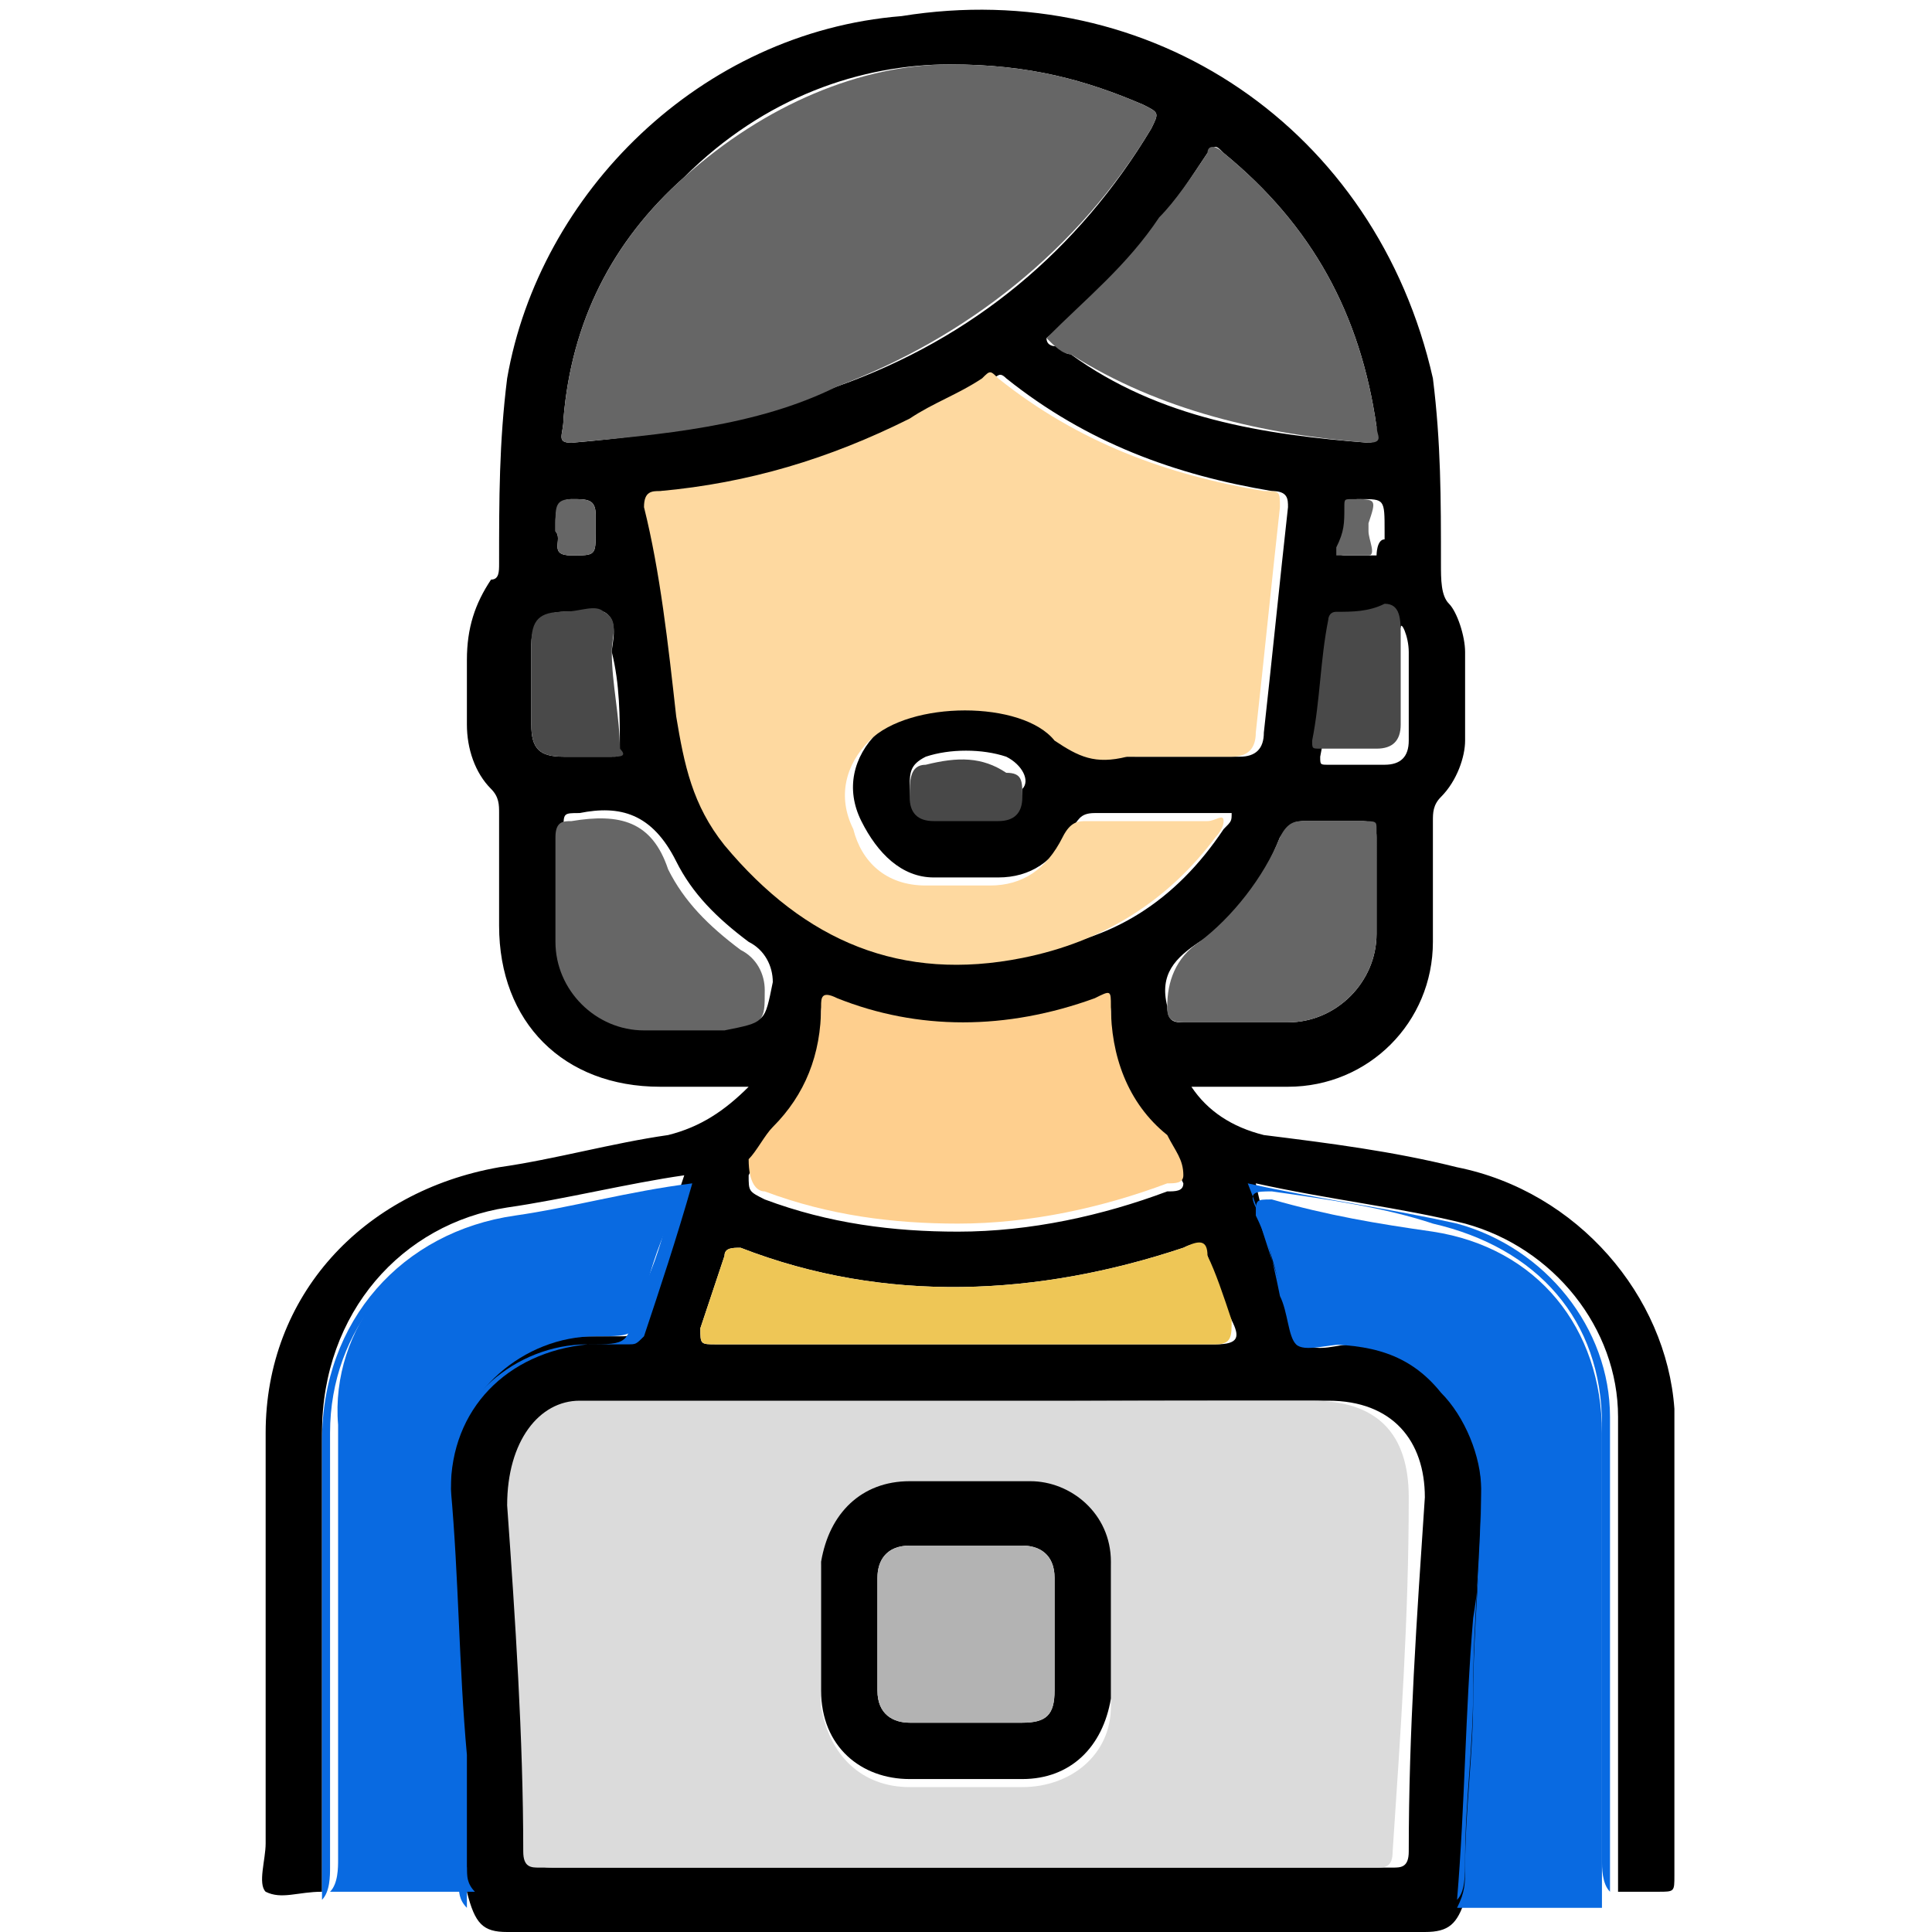 <?xml version="1.0" encoding="utf-8"?>
<!-- Generator: Adobe Illustrator 24.3.0, SVG Export Plug-In . SVG Version: 6.00 Build 0)  -->
<svg version="1.1" id="Layer_1" xmlns="http://www.w3.org/2000/svg" xmlns:xlink="http://www.w3.org/1999/xlink" x="0px" y="0px"
	 viewBox="0 0 24 24" style="enable-background:new 0 0 24 24;" xml:space="preserve">
<style type="text/css">
	.st0{fill:#096AE1;}
	.st1{fill:#DBDBDB;}
	.st2{fill:#FED9A0;}
	.st3{fill:#666666;}
	.st4{fill:#FECF8E;}
	.st5{fill:#EEC656;}
	.st6{fill:#494949;}
	.st7{fill:#484848;}
	.st8{fill:#B3B3B3;}
</style>
<g>
	<path d="M18.1,14.5c-0.8-0.2-1.6-0.3-2.4-0.4c-0.4-0.1-0.7-0.3-0.9-0.6c0.4,0,0.8,0,1.2,0c1,0,1.8-0.8,1.8-1.8c0-0.5,0-1,0-1.5
		c0-0.1,0-0.2,0.1-0.3c0.2-0.2,0.3-0.5,0.3-0.7c0-0.4,0-0.7,0-1.1c0-0.2-0.1-0.5-0.2-0.6c-0.1-0.1-0.1-0.3-0.1-0.5
		c0-0.8,0-1.5-0.1-2.3c-0.7-3.1-3.5-5-6.6-4.5C8.7,0.4,6.7,2.4,6.3,4.7C6.2,5.5,6.2,6.2,6.2,7c0,0.1,0,0.2-0.1,0.2
		C5.9,7.5,5.8,7.8,5.8,8.2c0,0.3,0,0.6,0,0.8c0,0.3,0.1,0.6,0.3,0.8c0.1,0.1,0.1,0.2,0.1,0.3c0,0.5,0,1,0,1.4c0,1.2,0.8,2,2,2
		c0.3,0,0.7,0,1.1,0C9,13.8,8.7,14,8.3,14.1c-0.7,0.1-1.4,0.3-2.1,0.4c-1.7,0.3-2.9,1.6-2.9,3.3c0,1.7,0,3.4,0,5.1
		c0,0.2-0.1,0.5,0,0.6c0.2,0.1,0.4,0,0.7,0c0-1.9,0-3.8,0-5.7c0-1.5,1-2.6,2.3-2.8c0.7-0.1,1.5-0.3,2.2-0.4
		c-0.2,0.6-0.4,1.2-0.6,1.9c0,0.1-0.1,0.1-0.2,0.1c-0.2,0-0.3,0-0.5,0c-1,0-1.7,0.8-1.7,1.8c0,1.1,0.1,2.2,0.2,3.3
		c0,0.6,0.1,1.2,0.1,1.8h0l0,0C5.9,23.9,6,24,6.3,24c3.8,0,7.6,0,11.4,0c0.3,0,0.4-0.1,0.5-0.4c0.1-1.2,0.1-2.3,0.2-3.5
		c0-0.5,0.1-1,0.1-1.6c0-1-0.7-1.7-1.7-1.8c-0.2,0-0.4,0.1-0.6,0c-0.2-0.1-0.2-0.4-0.2-0.6c-0.1-0.4-0.3-0.9-0.4-1.4
		c0.9,0.2,1.8,0.3,2.6,0.5c1.1,0.3,1.9,1.3,1.9,2.4c0,2,0,3.9,0,5.9c0.2,0,0.4,0,0.5,0c0.2,0,0.2,0,0.2-0.2c0-1.9,0-3.9,0-5.8
		C20.7,16.1,19.6,14.8,18.1,14.5z M17.1,11c0,0.2,0,0.4,0,0.6c0,0.6-0.5,1.1-1.1,1.1c-0.4,0-0.9,0-1.3,0c-0.1,0-0.2,0-0.2-0.2
		c0,0,0,0,0,0c-0.1-0.4,0.1-0.6,0.4-0.8c0.5-0.3,0.8-0.8,1-1.3c0.1-0.1,0.1-0.2,0.3-0.2c0.2,0,0.5,0,0.7,0c0.1,0,0.2,0,0.2,0.2
		C17.1,10.6,17.1,10.8,17.1,11z M10.9,9.1c-0.3,0.3-0.4,0.7-0.2,1.1c0.2,0.4,0.5,0.7,0.9,0.7c0.3,0,0.6,0,0.8,0
		c0.4,0,0.7-0.2,0.9-0.6c0.1-0.1,0.1-0.2,0.3-0.2c0.5,0,1,0,1.5,0c0.1,0,0.1,0,0.2,0c0,0.1,0,0.1-0.1,0.2c-0.6,0.9-1.4,1.4-2.4,1.5
		c-1.5,0.3-2.8-0.2-3.7-1.4c-0.4-0.5-0.5-1-0.6-1.6C8.3,8,8.2,7.1,8.1,6.3c0-0.2,0.1-0.2,0.2-0.2c1.1-0.1,2.1-0.4,3.1-0.9
		c0.3-0.1,0.6-0.3,0.9-0.5c0.1,0,0.1-0.1,0.2,0c1,0.8,2.1,1.2,3.3,1.4c0.2,0,0.2,0.1,0.2,0.2c-0.1,0.9-0.2,1.9-0.3,2.8
		c0,0.2-0.1,0.3-0.3,0.3c-0.3,0-0.5,0-0.8,0c-0.2,0-0.3,0-0.5,0c-0.3,0-0.6,0-0.8-0.3C12.8,8.5,11.3,8.6,10.9,9.1z M12.7,9.8
		c0,0.2-0.1,0.3-0.3,0.3c-0.1,0-0.3,0-0.4,0c0,0,0,0,0,0c-0.1,0-0.3,0-0.4,0c-0.2,0-0.3-0.1-0.3-0.3c0-0.2,0-0.3,0.2-0.4
		c0.3-0.1,0.7-0.1,1,0C12.7,9.5,12.8,9.7,12.7,9.8z M10.2,12.6c0-0.1,0-0.2,0.2-0.1c1.1,0.4,2.2,0.4,3.2,0c0.2-0.1,0.2,0,0.2,0.1
		c0,0.6,0.2,1.2,0.7,1.6c0.1,0.1,0.1,0.3,0.2,0.5c0,0.1-0.1,0.1-0.2,0.1c-0.8,0.3-1.7,0.5-2.6,0.5c-0.8,0-1.6-0.1-2.4-0.4
		c-0.2-0.1-0.2-0.1-0.2-0.3c0.1-0.2,0.1-0.3,0.3-0.4C10,13.7,10.2,13.2,10.2,12.6z M17.5,8.1c0,0.2,0,0.3,0,0.5c0,0.2,0,0.4,0,0.6
		c0,0.2-0.1,0.3-0.3,0.3c-0.2,0-0.5,0-0.7,0c-0.1,0-0.1,0-0.1-0.1c0.1-0.5,0.1-1,0.2-1.5c0-0.1,0-0.1,0.1-0.1c0.2,0,0.5,0,0.7,0
		C17.4,7.7,17.5,7.9,17.5,8.1z M17.1,6.9c-0.1,0-0.3,0-0.4,0c-0.1,0-0.1-0.1,0-0.1c0-0.2,0-0.3,0.1-0.5c0-0.1,0-0.1,0.1-0.1
		c0.3,0,0.3,0,0.3,0.4c0,0,0,0,0,0.1C17.1,6.7,17.1,6.9,17.1,6.9z M15,1.9c0.1-0.1,0.1-0.1,0.2,0c1.1,0.9,1.7,2,1.9,3.4
		c0,0.1,0,0.2-0.1,0.2c-1.3-0.1-2.6-0.3-3.7-1.1c-0.1,0-0.1-0.1-0.2-0.1c0,0-0.1,0-0.1-0.1c0.5-0.4,1-0.9,1.4-1.4
		C14.6,2.5,14.8,2.2,15,1.9z M7,5.2C7.1,4,7.6,3,8.5,2.2c1-1,2.2-1.4,3.3-1.4c1,0,1.7,0.2,2.4,0.5c0.2,0.1,0.2,0.1,0.1,0.3
		c-0.9,1.5-2.2,2.6-3.9,3.2C9.4,5.2,8.3,5.4,7.1,5.5C6.9,5.5,7,5.4,7,5.2z M6.9,6.6c0-0.1,0-0.1,0-0.1c0-0.1,0-0.3,0.2-0.3
		c0.2,0,0.3,0,0.3,0.2c0,0.1,0,0.1,0,0.2c0,0.3,0,0.3-0.3,0.3C6.8,6.9,7,6.7,6.9,6.6z M6.6,9c0-0.2,0-0.4,0-0.5c0,0,0,0,0,0
		c0-0.2,0-0.3,0-0.5c0-0.3,0.2-0.4,0.4-0.4c0.2,0,0.4,0,0.5,0C7.7,7.7,7.6,8,7.6,8.1c0.1,0.4,0.1,0.8,0.1,1.2c0,0.1,0,0.1-0.1,0.1
		c-0.2,0-0.4,0-0.6,0C6.7,9.4,6.6,9.3,6.6,9z M9.1,12.7c-0.1,0-0.3,0-0.4,0c-0.2,0-0.4,0-0.6,0c-0.6,0-1.1-0.5-1.1-1.1
		c0-0.4,0-0.9,0-1.3c0-0.2,0-0.2,0.2-0.2c0,0,0,0,0,0c0.5-0.1,0.9,0,1.2,0.6c0.2,0.4,0.5,0.7,0.9,1c0.2,0.1,0.3,0.3,0.3,0.5
		C9.5,12.7,9.5,12.7,9.1,12.7z M8.7,16.5c0.1-0.3,0.2-0.6,0.3-0.9c0-0.1,0.1-0.1,0.2-0.1c1.8,0.7,3.7,0.6,5.5,0
		c0.2-0.1,0.2,0,0.3,0.1c0.1,0.3,0.2,0.6,0.3,0.8c0.1,0.2,0.1,0.3-0.2,0.3c-1,0-2.1,0-3.1,0c-1,0-2.1,0-3.1,0
		C8.7,16.7,8.7,16.7,8.7,16.5z M16.5,17.4c0.8,0,1.2,0.5,1.2,1.2c-0.1,1.5-0.2,2.9-0.2,4.4c0,0.2-0.1,0.2-0.2,0.2
		c-1.7,0-3.5,0-5.2,0s-3.5,0-5.2,0c-0.2,0-0.2,0-0.2-0.2c-0.1-1.4-0.2-2.9-0.2-4.3c0-0.8,0.4-1.2,1.2-1.2
		C10.5,17.4,13.5,17.4,16.5,17.4z"/>
	<path class="st0" d="M5.7,21.3c0-0.7-0.1-1.4-0.1-2.1c0-0.3,0-0.6,0-1c0.1-0.9,0.9-1.6,1.8-1.6c0.5,0,0.5,0,0.6-0.5
		c0.1-0.4,0.2-0.7,0.4-1.1c0.1-0.2,0.1-0.2-0.1-0.2c-0.7,0.1-1.4,0.2-2.1,0.4c-1.2,0.2-2.1,1.3-2,2.5c0,1.8,0,3.6,0,5.4
		c0,0.1,0,0.3-0.1,0.4c0.6,0,1.2,0,1.8,0c-0.1-0.1-0.1-0.2-0.1-0.3C5.7,22.7,5.7,22,5.7,21.3z"/>
	<path class="st0" d="M5.8,21.8c-0.1-1.1-0.1-2.2-0.2-3.3c0-1,0.7-1.7,1.7-1.8c0.2,0,0.3,0,0.5,0c0.1,0,0.1,0,0.2-0.1
		c0.2-0.6,0.4-1.2,0.6-1.9c-0.8,0.1-1.5,0.3-2.2,0.4C5,15.3,4,16.4,4,17.9c0,1.9,0,3.8,0,5.7c0.1-0.1,0.1-0.3,0.1-0.4
		c0-1.8,0-3.6,0-5.4c0-1.3,0.9-2.3,2-2.5c0.7-0.1,1.4-0.3,2.1-0.4c0.2,0,0.2,0,0.1,0.2c-0.1,0.4-0.2,0.7-0.4,1.1
		c-0.1,0.5-0.1,0.5-0.6,0.5c-0.9,0-1.7,0.7-1.8,1.6c0,0.3,0,0.6,0,1c0.1,0.7,0.1,1.4,0.1,2.1c0,0.7,0.1,1.3,0.1,2
		c0,0.1,0,0.2,0.1,0.3h0C5.8,23,5.8,22.4,5.8,21.8z"/>
	<path class="st0" d="M19.9,23.2c0-1.8,0-3.6,0-5.4c0-1.3-0.8-2.3-2.1-2.5c-0.7-0.1-1.3-0.2-2-0.4c-0.2,0-0.2,0-0.2,0.2
		c0.2,0.4,0.3,0.9,0.4,1.3c0.1,0.2,0.2,0.3,0.4,0.3c0.6,0,1.1,0.1,1.5,0.6c0.3,0.3,0.5,0.8,0.5,1.2c0,0.9-0.1,1.7-0.1,2.6
		c0,0.7-0.1,1.4-0.1,2.1c0,0.2,0,0.3-0.1,0.5c0.6,0,1.2,0,1.8,0C19.9,23.5,19.9,23.3,19.9,23.2z"/>
	<path class="st0" d="M18.1,15.2c-0.9-0.2-1.7-0.3-2.6-0.5c0.2,0.5,0.3,0.9,0.4,1.4c0.1,0.2,0.1,0.5,0.2,0.6c0.1,0.1,0.4,0,0.6,0
		c1,0,1.7,0.8,1.7,1.8c0,0.5,0,1-0.1,1.6c-0.1,1.2-0.1,2.3-0.2,3.5c0.1-0.1,0.1-0.3,0.1-0.5c0-0.7,0.1-1.4,0.1-2.1
		c0-0.9,0.1-1.7,0.1-2.6c0-0.5-0.2-0.9-0.5-1.2c-0.4-0.5-0.9-0.6-1.5-0.6c-0.2,0-0.4-0.1-0.4-0.3c-0.1-0.4-0.3-0.9-0.4-1.3
		c-0.1-0.2,0-0.2,0.2-0.2c0.7,0.1,1.4,0.2,2,0.4c1.3,0.3,2.1,1.2,2.1,2.5c0,1.8,0,3.6,0,5.4c0,0.1,0,0.3,0.1,0.4c0-2,0-3.9,0-5.9
		C20,16.5,19.2,15.5,18.1,15.2z"/>
	<path class="st1" d="M6.3,18.7c0.1,1.4,0.2,2.9,0.2,4.3c0,0.2,0.1,0.2,0.2,0.2c1.7,0,3.5,0,5.2,0s3.5,0,5.2,0c0.1,0,0.2,0,0.2-0.2
		c0.1-1.5,0.2-2.9,0.2-4.4c0-0.8-0.4-1.2-1.2-1.2c-3,0-6,0-9.1,0C6.7,17.4,6.3,17.9,6.3,18.7z M10.2,19.5c0-0.6,0.5-1,1.1-1
		c0.5,0,1,0,1.5,0c0.6,0,1,0.4,1,1c0,0.6,0,1.1,0,1.7c0,0.6-0.5,1-1.1,1c-0.2,0-0.5,0-0.7,0c-0.2,0-0.5,0-0.7,0c-0.6,0-1-0.4-1.1-1
		C10.2,20.6,10.2,20.1,10.2,19.5z"/>
	<path class="st2" d="M14,9.4c0.2,0,0.3,0,0.5,0c0.3,0,0.5,0,0.8,0c0.2,0,0.3-0.1,0.3-0.3c0.1-0.9,0.2-1.9,0.3-2.8
		c0-0.2,0-0.2-0.2-0.2c-1.2-0.2-2.3-0.6-3.3-1.4c-0.1-0.1-0.1-0.1-0.2,0c-0.3,0.2-0.6,0.3-0.9,0.5c-1,0.5-2,0.8-3.1,0.9
		c-0.1,0-0.2,0-0.2,0.2C8.2,7.1,8.3,8,8.4,8.9C8.5,9.5,8.6,10,9,10.5c1,1.2,2.2,1.7,3.7,1.4c1-0.2,1.8-0.7,2.4-1.5
		c0,0,0.1-0.1,0.1-0.2c0-0.1-0.1,0-0.2,0c-0.5,0-1,0-1.5,0c-0.1,0-0.2,0-0.3,0.2c-0.2,0.4-0.5,0.6-0.9,0.6c-0.3,0-0.6,0-0.8,0
		c-0.5,0-0.8-0.3-0.9-0.7c-0.2-0.4-0.1-0.8,0.2-1.1c0.5-0.5,1.9-0.5,2.3,0C13.4,9.4,13.6,9.5,14,9.4z"/>
	<path class="st3" d="M7.1,5.5c1.1-0.1,2.3-0.2,3.3-0.7c1.6-0.6,3-1.7,3.9-3.2c0.1-0.2,0.1-0.2-0.1-0.3c-0.7-0.3-1.4-0.5-2.4-0.5
		c-1.1,0-2.3,0.5-3.3,1.4C7.6,3,7.1,4,7,5.2C7,5.4,6.9,5.5,7.1,5.5z"/>
	<path class="st4" d="M9.5,14.8c0.8,0.3,1.6,0.4,2.4,0.4c0.9,0,1.8-0.2,2.6-0.5c0.1,0,0.2,0,0.2-0.1c0-0.2-0.1-0.3-0.2-0.5
		c-0.5-0.4-0.7-1-0.7-1.6c0-0.2,0-0.2-0.2-0.1c-1.1,0.4-2.2,0.4-3.2,0c-0.2-0.1-0.2,0-0.2,0.1c0,0.6-0.2,1.1-0.6,1.5
		c-0.1,0.1-0.2,0.3-0.3,0.4C9.3,14.7,9.4,14.8,9.5,14.8z"/>
	<path class="st3" d="M13,4.2C13,4.2,13,4.2,13,4.2c0.1,0.1,0.2,0.2,0.3,0.2c1.1,0.7,2.4,1,3.7,1.1c0.2,0,0.1-0.1,0.1-0.2
		c-0.2-1.4-0.8-2.5-1.9-3.4c-0.1-0.1-0.2-0.1-0.2,0c-0.2,0.3-0.4,0.6-0.6,0.8C14,3.3,13.5,3.7,13,4.2z"/>
	<path class="st5" d="M8.9,16.7c1,0,2.1,0,3.1,0c1,0,2.1,0,3.1,0c0.2,0,0.2-0.1,0.2-0.3c-0.1-0.3-0.2-0.6-0.3-0.8
		c0-0.2-0.1-0.2-0.3-0.1c-1.8,0.6-3.7,0.7-5.5,0c-0.1,0-0.2,0-0.2,0.1c-0.1,0.3-0.2,0.6-0.3,0.9C8.7,16.7,8.7,16.7,8.9,16.7z"/>
	<path class="st3" d="M9.5,12.3c0-0.2-0.1-0.4-0.3-0.5c-0.4-0.3-0.7-0.6-0.9-1c-0.2-0.6-0.6-0.7-1.2-0.6c0,0,0,0,0,0
		c-0.1,0-0.2,0-0.2,0.2c0,0.4,0,0.9,0,1.3c0,0.6,0.5,1.1,1.1,1.1c0.2,0,0.4,0,0.6,0c0.1,0,0.3,0,0.4,0C9.5,12.7,9.5,12.7,9.5,12.3z"
		/>
	<path class="st3" d="M16.9,10.2c-0.2,0-0.5,0-0.7,0c-0.1,0-0.2,0-0.3,0.2c-0.2,0.5-0.6,1-1,1.3c-0.3,0.2-0.4,0.5-0.4,0.8
		c0,0,0,0,0,0c0,0.1,0,0.2,0.2,0.2c0.4,0,0.9,0,1.3,0c0.6,0,1.1-0.5,1.1-1.1c0-0.2,0-0.4,0-0.6c0-0.2,0-0.5,0-0.7
		C17.1,10.2,17.1,10.2,16.9,10.2z"/>
	<path class="st6" d="M7.6,9.4c0.1,0,0.2,0,0.1-0.1C7.7,8.9,7.6,8.5,7.6,8.1c0-0.2,0.1-0.4-0.1-0.5c-0.1-0.1-0.3,0-0.5,0
		c-0.3,0-0.4,0.1-0.4,0.4c0,0.2,0,0.3,0,0.5c0,0,0,0,0,0c0,0.2,0,0.4,0,0.5c0,0.3,0.1,0.4,0.4,0.4C7.2,9.4,7.4,9.4,7.6,9.4z"/>
	<path class="st6" d="M16.6,7.6c-0.1,0-0.1,0.1-0.1,0.1c-0.1,0.5-0.1,1-0.2,1.5c0,0.1,0,0.1,0.1,0.1c0.2,0,0.5,0,0.7,0
		c0.2,0,0.3-0.1,0.3-0.3c0-0.2,0-0.4,0-0.6c0-0.2,0-0.3,0-0.5c0-0.2,0-0.4-0.2-0.4C17,7.6,16.8,7.6,16.6,7.6z"/>
	<path class="st7" d="M11.5,9.5c-0.2,0-0.2,0.2-0.2,0.4c0,0.2,0.1,0.3,0.3,0.3c0.1,0,0.3,0,0.4,0c0,0,0,0,0,0c0.1,0,0.3,0,0.4,0
		c0.2,0,0.3-0.1,0.3-0.3c0-0.2,0-0.3-0.2-0.3C12.2,9.4,11.9,9.4,11.5,9.5z"/>
	<path class="st3" d="M7.1,6.9c0.3,0,0.3,0,0.3-0.3c0-0.1,0-0.1,0-0.2c0-0.2-0.1-0.2-0.3-0.2c-0.2,0-0.2,0.1-0.2,0.3
		c0,0,0,0.1,0,0.1C7,6.7,6.8,6.9,7.1,6.9z"/>
	<path class="st3" d="M16.8,6.2c-0.1,0-0.1,0-0.1,0.1c0,0.2,0,0.3-0.1,0.5c0,0,0,0.1,0,0.1c0.1,0,0.3,0,0.4,0c0.1,0,0-0.2,0-0.3
		c0,0,0,0,0-0.1C17.1,6.2,17.1,6.2,16.8,6.2z"/>
	<path d="M11.3,22.1c0.2,0,0.5,0,0.7,0c0.2,0,0.5,0,0.7,0c0.6,0,1-0.4,1.1-1c0-0.6,0-1.1,0-1.7c0-0.6-0.5-1-1-1c-0.5,0-1,0-1.5,0
		c-0.6,0-1,0.4-1.1,1c0,0.5,0,1.1,0,1.6C10.2,21.7,10.7,22.1,11.3,22.1z M10.9,19.6c0-0.2,0.1-0.4,0.4-0.4c0.5,0,0.9,0,1.4,0
		c0.2,0,0.4,0.1,0.4,0.4c0,0.5,0,1,0,1.4c0,0.3-0.1,0.4-0.4,0.4c-0.2,0-0.5,0-0.7,0c-0.2,0-0.5,0-0.7,0c-0.2,0-0.4-0.1-0.4-0.4
		C10.9,20.6,10.9,20.1,10.9,19.6z"/>
	<path class="st8" d="M11.3,21.4c0.2,0,0.5,0,0.7,0c0.2,0,0.5,0,0.7,0c0.3,0,0.4-0.1,0.4-0.4c0-0.5,0-1,0-1.4c0-0.2-0.1-0.4-0.4-0.4
		c-0.5,0-0.9,0-1.4,0c-0.2,0-0.4,0.1-0.4,0.4c0,0.5,0,1,0,1.4C10.9,21.3,11.1,21.4,11.3,21.4z"/>
</g>
</svg>
